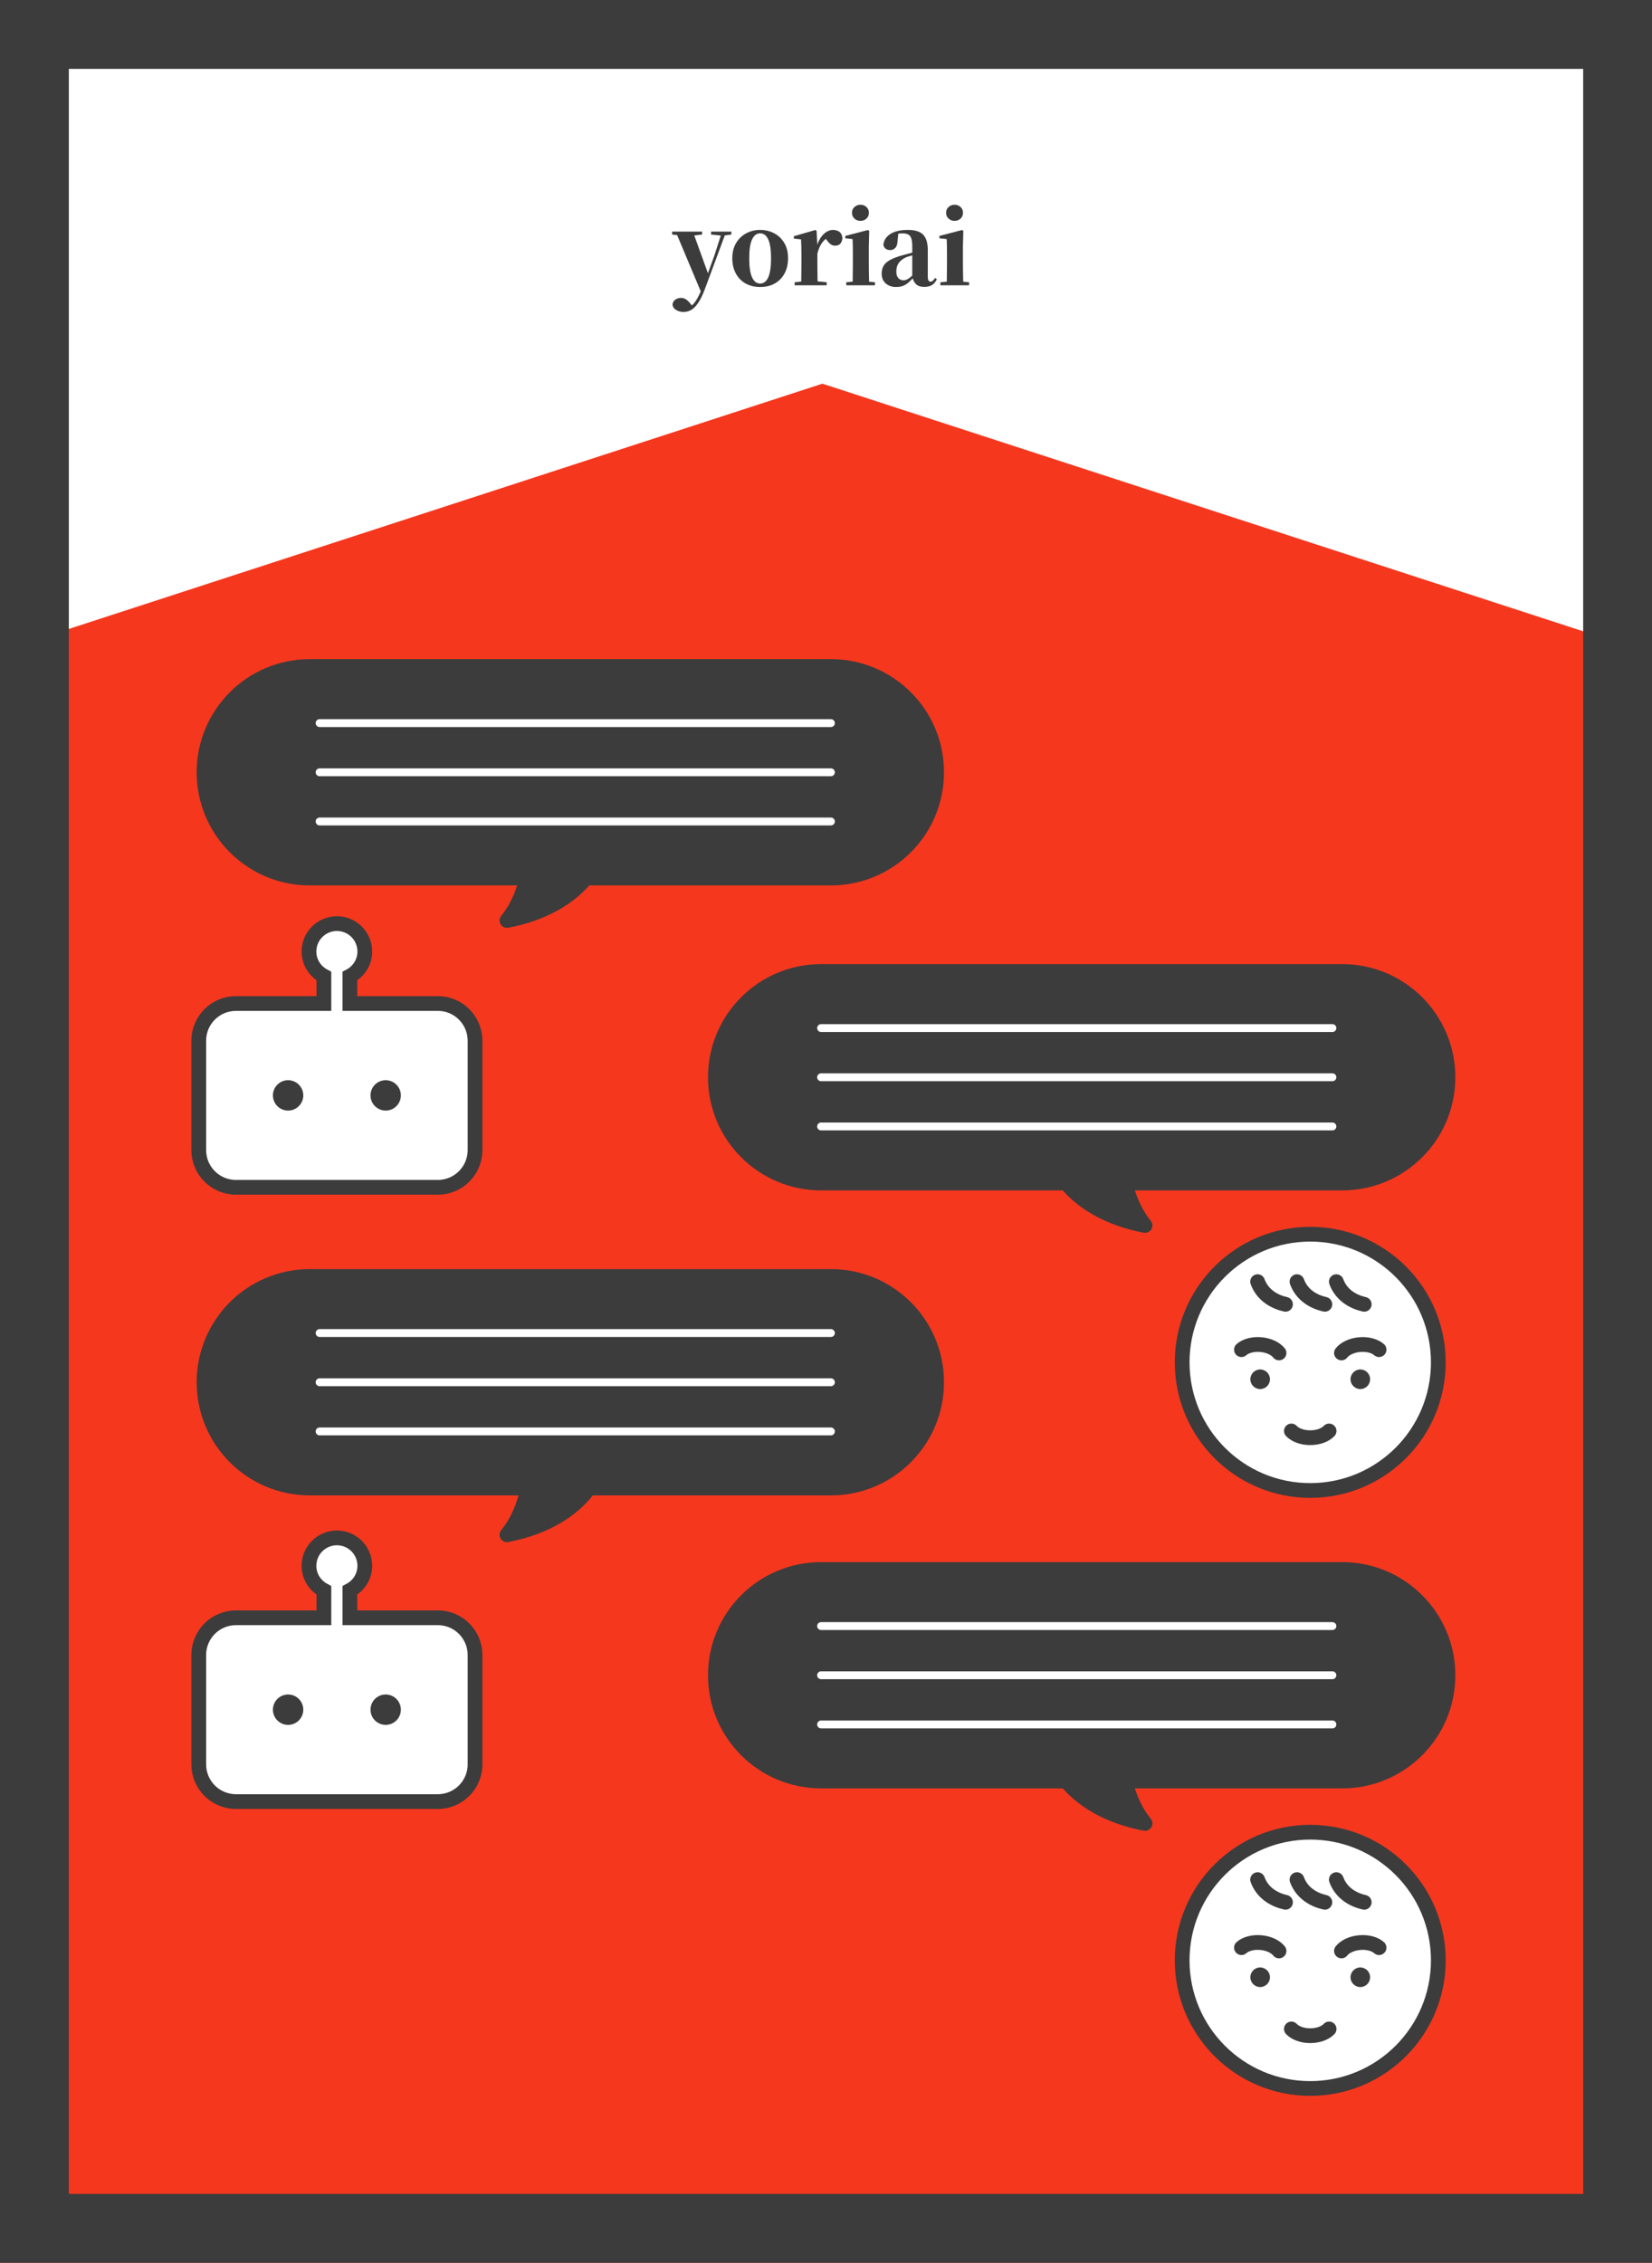 <?xml version="1.0" encoding="iso-8859-1"?>
<!-- Generator: Adobe Illustrator 27.4.1, SVG Export Plug-In . SVG Version: 6.00 Build 0)  -->
<svg version="1.1" id="&#x30EC;&#x30A4;&#x30E4;&#x30FC;_1"
	 xmlns="http://www.w3.org/2000/svg" xmlns:xlink="http://www.w3.org/1999/xlink" x="0px" y="0px" viewBox="0 0 168 230"
	 style="enable-background:new 0 0 168 230;" xml:space="preserve">
<rect x="0" y="0" width="168" height="230" fill="#333333" stroke="none"/>
<g>
	<g>
		<defs>
			
				<rect id="SVGID_00000037674767332519853730000008950931366221561753_" x="-31" y="31" transform="matrix(-1.836970e-16 1 -1 -1.836970e-16 199 31)" width="230" height="168"/>
		</defs>
		<clipPath id="SVGID_00000114792758172142071090000017523010791276333999_">
			<use xlink:href="#SVGID_00000037674767332519853730000008950931366221561753_"  style="overflow:visible;"/>
		</clipPath>
		<g style="clip-path:url(#SVGID_00000114792758172142071090000017523010791276333999_);">
			
				<rect x="-31.368" y="30.792" transform="matrix(-1.836970e-16 1 -1 -1.836970e-16 198.423 31.16)" style="fill:#FFFFFF;" width="230" height="168"/>
		</g>
		<polygon style="clip-path:url(#SVGID_00000114792758172142071090000017523010791276333999_);fill:#F5371E;" points="
			178.378,69.823 83.632,39.001 -11.115,69.823 -11.115,235.394 178.378,235.394 		"/>
	</g>
	<g>
		<g>
			<g>
				<g>
					<g>
						<path style="fill:#3C3C3C;" d="M84.5,67h-53C25.149,67,20,72.149,20,78.5C20,84.851,25.149,90,31.5,90h21.092
							c-0.375,1.132-0.881,2.19-1.615,3.084c-0.452,0.551,0.03,1.35,0.729,1.216c3.762-0.723,6.476-2.332,8.222-4.3H84.5
							C90.851,90,96,84.851,96,78.5C96,72.149,90.851,67,84.5,67z"/>
					</g>
				</g>
			</g>
			<g>
				
					<line style="fill:none;stroke:#FFFFFF;stroke-width:0.8;stroke-linecap:round;stroke-linejoin:round;stroke-miterlimit:10;" x1="32.5" y1="83.5" x2="84.5" y2="83.5"/>
				
					<line style="fill:none;stroke:#FFFFFF;stroke-width:0.8;stroke-linecap:round;stroke-linejoin:round;stroke-miterlimit:10;" x1="32.5" y1="78.5" x2="84.5" y2="78.5"/>
				
					<line style="fill:none;stroke:#FFFFFF;stroke-width:0.8;stroke-linecap:round;stroke-linejoin:round;stroke-miterlimit:10;" x1="32.5" y1="73.5" x2="84.5" y2="73.5"/>
			</g>
		</g>
		<g>
			<g>
				<g>
					<path style="fill:#FFFFFF;" d="M44.526,102.002h-8.944v-2.783c0.898-0.477,1.517-1.41,1.517-2.498
						c0-1.568-1.271-2.839-2.839-2.839c-1.568,0-2.839,1.271-2.839,2.839c0,1.088,0.619,2.021,1.517,2.498v2.783h-8.944
						c-2.089,0-3.782,1.693-3.782,3.782v11.119c0,2.089,1.693,3.782,3.782,3.782h20.532c2.089,0,3.782-1.693,3.782-3.782v-11.119
						C48.308,103.695,46.615,102.002,44.526,102.002z"/>
				</g>
				<g>
					<path style="fill:none;stroke:#3C3C3C;stroke-width:1.5;stroke-miterlimit:10;" d="M44.526,102.002h-8.944v-2.783
						c0.898-0.477,1.517-1.41,1.517-2.498c0-1.568-1.271-2.839-2.839-2.839c-1.568,0-2.839,1.271-2.839,2.839
						c0,1.088,0.619,2.021,1.517,2.498v2.783h-8.944c-2.089,0-3.782,1.693-3.782,3.782v11.119c0,2.089,1.693,3.782,3.782,3.782
						h20.532c2.089,0,3.782-1.693,3.782-3.782v-11.119C48.308,103.695,46.615,102.002,44.526,102.002z"/>
				</g>
			</g>
			<g>
				<circle style="fill:#3C3C3C;" cx="29.298" cy="111.343" r="1.544"/>
				<circle style="fill:#3C3C3C;" cx="39.222" cy="111.343" r="1.544"/>
			</g>
		</g>
	</g>
	<g>
		<g>
			<g>
				<g>
					<g>
						<path style="fill:#3C3C3C;" d="M84.5,129h-53c-6.351,0-11.5,5.149-11.5,11.5c0,6.351,5.149,11.5,11.5,11.5h21.238
							c-0.38,1.301-0.932,2.513-1.761,3.523c-0.452,0.551,0.03,1.35,0.729,1.216c4.037-0.776,6.862-2.573,8.584-4.739H84.5
							c6.351,0,11.5-5.149,11.5-11.5C96,134.149,90.851,129,84.5,129z"/>
					</g>
				</g>
			</g>
			<g>
				
					<line style="fill:none;stroke:#FFFFFF;stroke-width:0.8;stroke-linecap:round;stroke-linejoin:round;stroke-miterlimit:10;" x1="32.5" y1="145.5" x2="84.5" y2="145.5"/>
				
					<line style="fill:none;stroke:#FFFFFF;stroke-width:0.8;stroke-linecap:round;stroke-linejoin:round;stroke-miterlimit:10;" x1="32.5" y1="140.5" x2="84.5" y2="140.5"/>
				
					<line style="fill:none;stroke:#FFFFFF;stroke-width:0.8;stroke-linecap:round;stroke-linejoin:round;stroke-miterlimit:10;" x1="32.5" y1="135.5" x2="84.5" y2="135.5"/>
			</g>
		</g>
		<g>
			<g>
				<g>
					<path style="fill:#FFFFFF;" d="M44.526,164.441h-8.944v-2.783c0.898-0.477,1.517-1.41,1.517-2.498
						c0-1.568-1.271-2.839-2.839-2.839c-1.568,0-2.839,1.271-2.839,2.839c0,1.088,0.619,2.021,1.517,2.498v2.783h-8.944
						c-2.089,0-3.782,1.693-3.782,3.782v11.119c0,2.089,1.693,3.782,3.782,3.782h20.532c2.089,0,3.782-1.693,3.782-3.782v-11.119
						C48.308,166.134,46.615,164.441,44.526,164.441z"/>
				</g>
				<g>
					<path style="fill:none;stroke:#3C3C3C;stroke-width:1.5;stroke-miterlimit:10;" d="M44.526,164.441h-8.944v-2.783
						c0.898-0.477,1.517-1.41,1.517-2.498c0-1.568-1.271-2.839-2.839-2.839c-1.568,0-2.839,1.271-2.839,2.839
						c0,1.088,0.619,2.021,1.517,2.498v2.783h-8.944c-2.089,0-3.782,1.693-3.782,3.782v11.119c0,2.089,1.693,3.782,3.782,3.782
						h20.532c2.089,0,3.782-1.693,3.782-3.782v-11.119C48.308,166.134,46.615,164.441,44.526,164.441z"/>
				</g>
			</g>
			<g>
				<circle style="fill:#3C3C3C;" cx="29.298" cy="173.783" r="1.544"/>
				<circle style="fill:#3C3C3C;" cx="39.222" cy="173.783" r="1.544"/>
			</g>
		</g>
	</g>
	<g>
		<circle style="fill:#FFFFFF;stroke:#3C3C3C;stroke-width:1.5;stroke-miterlimit:10;" cx="133.245" cy="138.478" r="13.025"/>
		<g>
			<g>
				<g>
					<circle style="fill:#3C3C3C;" cx="128.152" cy="140.197" r="0.997"/>
					
						<path style="fill:none;stroke:#3C3C3C;stroke-width:1.5;stroke-linecap:round;stroke-linejoin:round;stroke-miterlimit:10;" d="
						M130.07,137.523c-0.349-0.439-1.032-0.777-1.851-0.849c-0.819-0.072-1.551,0.142-1.97,0.514"/>
				</g>
				<g>
					<circle style="fill:#3C3C3C;" cx="138.338" cy="140.197" r="0.997"/>
					
						<path style="fill:none;stroke:#3C3C3C;stroke-width:1.5;stroke-linecap:round;stroke-linejoin:round;stroke-miterlimit:10;" d="
						M140.242,137.189c-0.42-0.372-1.151-0.586-1.971-0.514c-0.819,0.072-1.502,0.409-1.851,0.849"/>
				</g>
			</g>
			<path style="fill:none;stroke:#3C3C3C;stroke-width:1.5;stroke-linecap:round;stroke-linejoin:round;stroke-miterlimit:10;" d="
				M135.163,145.454c-0.386,0.407-1.096,0.684-1.918,0.684c-0.822,0-1.532-0.277-1.918-0.684"/>
		</g>
		<g>
			<path style="fill:none;stroke:#3C3C3C;stroke-width:1.5;stroke-linecap:round;stroke-linejoin:round;stroke-miterlimit:10;" d="
				M127.893,130.276c0.513,1.408,1.759,2.061,2.835,2.302"/>
			<path style="fill:none;stroke:#3C3C3C;stroke-width:1.5;stroke-linecap:round;stroke-linejoin:round;stroke-miterlimit:10;" d="
				M131.896,130.276c0.513,1.408,1.759,2.061,2.835,2.302"/>
			<path style="fill:none;stroke:#3C3C3C;stroke-width:1.5;stroke-linecap:round;stroke-linejoin:round;stroke-miterlimit:10;" d="
				M135.899,130.276c0.513,1.408,1.759,2.061,2.835,2.302"/>
		</g>
	</g>
	<g>
		<g>
			<path style="fill:#3C3C3C;" d="M161,7v216H7V7H161 M168,0H0v230h168V0L168,0z"/>
		</g>
	</g>
	<g>
		<g>
			<path style="fill:#3C3C3C;" d="M68.352,23.841v-0.3h3.051v0.3l-0.94,0.11h-1.09L68.352,23.841z M69.502,31.711
				c-0.28,0-0.532-0.07-0.755-0.21c-0.224-0.14-0.342-0.33-0.355-0.57c0.04-0.227,0.146-0.392,0.315-0.495
				c0.17-0.104,0.352-0.155,0.545-0.155c0.2,0,0.375,0.054,0.525,0.16c0.149,0.106,0.288,0.24,0.414,0.4l0.311,0.4l-0.37,0.26
				l-0.19-0.17c0.313-0.16,0.574-0.39,0.78-0.69c0.207-0.3,0.417-0.71,0.63-1.23l0.311-0.72l0.109-0.3l0.86-2.37l0.8-2.48h0.42
				l-2.18,5.87c-0.22,0.58-0.443,1.038-0.67,1.375c-0.227,0.336-0.462,0.575-0.705,0.715S69.788,31.711,69.502,31.711z
				 M71.352,29.831l-2.64-6.29h1.75l1.55,4.29l0.061,0.1L71.352,29.831z M72.312,23.841v-0.3h2.061v0.3l-0.82,0.11h-0.189
				L72.312,23.841z"/>
			<path style="fill:#3C3C3C;" d="M77.301,29.171c-0.573,0-1.071-0.122-1.495-0.365c-0.423-0.244-0.751-0.585-0.984-1.025
				c-0.233-0.44-0.351-0.953-0.351-1.54c0-0.594,0.127-1.104,0.381-1.53c0.253-0.427,0.595-0.756,1.024-0.99s0.905-0.35,1.425-0.35
				c0.527,0,1.005,0.115,1.436,0.345c0.43,0.23,0.771,0.559,1.024,0.985c0.254,0.427,0.38,0.94,0.38,1.54
				c0,0.593-0.118,1.11-0.354,1.55s-0.566,0.78-0.99,1.02C78.373,29.051,77.874,29.171,77.301,29.171z M77.301,28.821
				c0.36,0,0.636-0.21,0.825-0.63c0.19-0.42,0.285-1.063,0.285-1.93c0-0.873-0.095-1.515-0.285-1.925
				c-0.189-0.41-0.465-0.615-0.825-0.615c-0.354,0-0.626,0.205-0.819,0.615s-0.29,1.052-0.29,1.925c0,0.867,0.097,1.51,0.29,1.93
				S76.947,28.821,77.301,28.821z"/>
			<path style="fill:#3C3C3C;" d="M81.461,29.001c0.014-0.173,0.021-0.401,0.025-0.685c0.003-0.283,0.007-0.578,0.01-0.885
				s0.005-0.577,0.005-0.81v-0.83c0-0.333-0.003-0.6-0.01-0.8c-0.007-0.2-0.017-0.42-0.03-0.66l-0.729-0.08v-0.24l2.18-0.63
				l0.13,0.09l0.08,1.44v0.01v1.7c0,0.233,0.002,0.503,0.005,0.81c0.004,0.307,0.007,0.602,0.01,0.885
				c0.004,0.284,0.009,0.512,0.016,0.685H81.461z M80.812,29.001v-0.31l1.069-0.11h1.101l1.09,0.11v0.31H80.812z M83.121,25.791
				l-0.39-0.65h0.319c0.094-0.387,0.229-0.712,0.405-0.975s0.375-0.461,0.595-0.595c0.221-0.133,0.437-0.2,0.65-0.2
				c0.24,0,0.45,0.057,0.63,0.17s0.293,0.32,0.34,0.62c-0.007,0.227-0.068,0.418-0.185,0.575c-0.117,0.157-0.302,0.235-0.555,0.235
				c-0.188,0-0.347-0.054-0.48-0.16s-0.267-0.253-0.4-0.44l-0.229-0.29l0.32,0.08c-0.254,0.173-0.46,0.385-0.62,0.635
				S83.228,25.378,83.121,25.791z"/>
			<path style="fill:#3C3C3C;" d="M86.701,29.001c0.007-0.173,0.012-0.401,0.016-0.685c0.003-0.283,0.006-0.578,0.01-0.885
				c0.003-0.307,0.005-0.577,0.005-0.81v-0.8c0-0.333-0.002-0.611-0.005-0.835c-0.004-0.223-0.012-0.452-0.025-0.685l-0.74-0.08
				v-0.24l2.301-0.6l0.13,0.09l-0.04,1.61v1.54c0,0.233,0.001,0.503,0.005,0.81c0.003,0.307,0.008,0.602,0.015,0.885
				c0.007,0.284,0.014,0.512,0.021,0.685H86.701z M86.062,29.001v-0.31l1.05-0.1h0.78l1.09,0.1v0.31H86.062z M87.501,22.451
				c-0.233,0-0.435-0.077-0.604-0.23s-0.255-0.354-0.255-0.6c0-0.233,0.085-0.427,0.255-0.58s0.371-0.23,0.604-0.23
				c0.24,0,0.443,0.077,0.61,0.23s0.25,0.347,0.25,0.58c0,0.247-0.083,0.447-0.25,0.6S87.741,22.451,87.501,22.451z"/>
			<path style="fill:#3C3C3C;" d="M91.121,29.171c-0.427,0-0.776-0.122-1.05-0.365c-0.273-0.244-0.41-0.575-0.41-0.995
				c0-0.307,0.065-0.572,0.195-0.795c0.13-0.224,0.352-0.422,0.665-0.595s0.74-0.333,1.28-0.48c0.253-0.073,0.552-0.153,0.895-0.24
				c0.344-0.087,0.648-0.164,0.915-0.23v0.26c-0.267,0.067-0.531,0.137-0.795,0.21c-0.264,0.074-0.472,0.137-0.625,0.19
				c-0.326,0.14-0.582,0.329-0.765,0.565c-0.184,0.237-0.275,0.539-0.275,0.905c0,0.3,0.068,0.523,0.205,0.67s0.318,0.22,0.545,0.22
				c0.087,0,0.186-0.022,0.295-0.065c0.11-0.043,0.24-0.126,0.391-0.25c0.149-0.123,0.328-0.301,0.534-0.535l0.19,0.56h-0.41
				c-0.187,0.207-0.361,0.381-0.524,0.525c-0.164,0.144-0.344,0.253-0.54,0.33C91.64,29.133,91.401,29.171,91.121,29.171z
				 M93.982,29.161c-0.366,0-0.646-0.097-0.84-0.29s-0.316-0.454-0.37-0.78v-0.02v-3c0-0.346-0.03-0.618-0.09-0.815
				c-0.061-0.196-0.164-0.335-0.311-0.415s-0.347-0.12-0.6-0.12c-0.16,0-0.327,0.017-0.5,0.05c-0.174,0.033-0.387,0.093-0.64,0.18
				l0.72-0.24l-0.07,0.76c-0.014,0.347-0.093,0.591-0.24,0.735c-0.146,0.144-0.316,0.215-0.51,0.215c-0.373,0-0.606-0.173-0.7-0.52
				c0.047-0.466,0.284-0.838,0.71-1.115c0.427-0.277,1.027-0.415,1.801-0.415c0.713,0,1.227,0.162,1.54,0.485
				c0.312,0.323,0.47,0.849,0.47,1.575v2.69c0,0.187,0.025,0.318,0.075,0.395s0.121,0.115,0.215,0.115
				c0.073,0,0.144-0.026,0.21-0.08c0.066-0.053,0.146-0.153,0.24-0.3l0.18,0.13c-0.127,0.273-0.292,0.472-0.495,0.595
				C94.573,29.099,94.308,29.161,93.982,29.161z"/>
			<path style="fill:#3C3C3C;" d="M96.272,29.001c0.007-0.173,0.012-0.401,0.016-0.685c0.003-0.283,0.006-0.578,0.01-0.885
				c0.003-0.307,0.005-0.577,0.005-0.81v-0.8c0-0.333-0.002-0.611-0.005-0.835c-0.004-0.223-0.012-0.452-0.025-0.685l-0.74-0.08
				v-0.24l2.301-0.6l0.13,0.09l-0.04,1.61v1.54c0,0.233,0.001,0.503,0.005,0.81c0.003,0.307,0.008,0.602,0.015,0.885
				c0.007,0.284,0.014,0.512,0.021,0.685H96.272z M95.632,29.001v-0.31l1.05-0.1h0.78l1.09,0.1v0.31H95.632z M97.071,22.451
				c-0.233,0-0.435-0.077-0.604-0.23s-0.255-0.354-0.255-0.6c0-0.233,0.085-0.427,0.255-0.58s0.371-0.23,0.604-0.23
				c0.24,0,0.443,0.077,0.61,0.23s0.25,0.347,0.25,0.58c0,0.247-0.083,0.447-0.25,0.6S97.312,22.451,97.071,22.451z"/>
		</g>
	</g>
	<g>
		<g>
			<g>
				<g>
					<path style="fill:#3C3C3C;" d="M136.5,98h-53c-6.351,0-11.5,5.149-11.5,11.5c0,6.351,5.149,11.5,11.5,11.5h24.572
						c1.746,1.968,4.46,3.577,8.222,4.3c0.699,0.134,1.181-0.665,0.729-1.216c-0.734-0.894-1.24-1.952-1.615-3.084H136.5
						c6.351,0,11.5-5.149,11.5-11.5C148,103.149,142.851,98,136.5,98z"/>
				</g>
			</g>
		</g>
		<g>
			
				<line style="fill:none;stroke:#FFFFFF;stroke-width:0.8;stroke-linecap:round;stroke-linejoin:round;stroke-miterlimit:10;" x1="135.5" y1="114.5" x2="83.5" y2="114.5"/>
			
				<line style="fill:none;stroke:#FFFFFF;stroke-width:0.8;stroke-linecap:round;stroke-linejoin:round;stroke-miterlimit:10;" x1="135.5" y1="109.5" x2="83.5" y2="109.5"/>
			
				<line style="fill:none;stroke:#FFFFFF;stroke-width:0.8;stroke-linecap:round;stroke-linejoin:round;stroke-miterlimit:10;" x1="135.5" y1="104.5" x2="83.5" y2="104.5"/>
		</g>
	</g>
	<g>
		<circle style="fill:#FFFFFF;stroke:#3C3C3C;stroke-width:1.5;stroke-miterlimit:10;" cx="133.245" cy="199.262" r="13.025"/>
		<g>
			<g>
				<g>
					<circle style="fill:#3C3C3C;" cx="128.152" cy="200.981" r="0.997"/>
					
						<path style="fill:none;stroke:#3C3C3C;stroke-width:1.5;stroke-linecap:round;stroke-linejoin:round;stroke-miterlimit:10;" d="
						M130.07,198.307c-0.349-0.439-1.032-0.777-1.851-0.849c-0.819-0.072-1.551,0.142-1.97,0.514"/>
				</g>
				<g>
					<circle style="fill:#3C3C3C;" cx="138.338" cy="200.981" r="0.997"/>
					
						<path style="fill:none;stroke:#3C3C3C;stroke-width:1.5;stroke-linecap:round;stroke-linejoin:round;stroke-miterlimit:10;" d="
						M140.242,197.972c-0.42-0.372-1.151-0.586-1.971-0.514c-0.819,0.072-1.502,0.409-1.851,0.849"/>
				</g>
			</g>
			<path style="fill:none;stroke:#3C3C3C;stroke-width:1.5;stroke-linecap:round;stroke-linejoin:round;stroke-miterlimit:10;" d="
				M135.163,206.237c-0.386,0.407-1.096,0.684-1.918,0.684c-0.822,0-1.532-0.277-1.918-0.684"/>
		</g>
		<g>
			<path style="fill:none;stroke:#3C3C3C;stroke-width:1.5;stroke-linecap:round;stroke-linejoin:round;stroke-miterlimit:10;" d="
				M127.893,191.059c0.513,1.408,1.759,2.061,2.835,2.302"/>
			<path style="fill:none;stroke:#3C3C3C;stroke-width:1.5;stroke-linecap:round;stroke-linejoin:round;stroke-miterlimit:10;" d="
				M131.896,191.059c0.513,1.408,1.759,2.061,2.835,2.302"/>
			<path style="fill:none;stroke:#3C3C3C;stroke-width:1.5;stroke-linecap:round;stroke-linejoin:round;stroke-miterlimit:10;" d="
				M135.899,191.059c0.513,1.408,1.759,2.061,2.835,2.302"/>
		</g>
	</g>
	<g>
		<g>
			<g>
				<g>
					<path style="fill:#3C3C3C;" d="M136.5,158.783h-53c-6.351,0-11.5,5.149-11.5,11.5s5.149,11.5,11.5,11.5h24.572
						c1.746,1.968,4.46,3.577,8.222,4.3c0.699,0.134,1.181-0.665,0.729-1.216c-0.734-0.894-1.24-1.953-1.615-3.084H136.5
						c6.351,0,11.5-5.149,11.5-11.5S142.851,158.783,136.5,158.783z"/>
				</g>
			</g>
		</g>
		<g>
			
				<line style="fill:none;stroke:#FFFFFF;stroke-width:0.8;stroke-linecap:round;stroke-linejoin:round;stroke-miterlimit:10;" x1="135.5" y1="175.284" x2="83.5" y2="175.284"/>
			
				<line style="fill:none;stroke:#FFFFFF;stroke-width:0.8;stroke-linecap:round;stroke-linejoin:round;stroke-miterlimit:10;" x1="135.5" y1="170.284" x2="83.5" y2="170.284"/>
			
				<line style="fill:none;stroke:#FFFFFF;stroke-width:0.8;stroke-linecap:round;stroke-linejoin:round;stroke-miterlimit:10;" x1="135.5" y1="165.284" x2="83.5" y2="165.284"/>
		</g>
	</g>
</g>
</svg>
